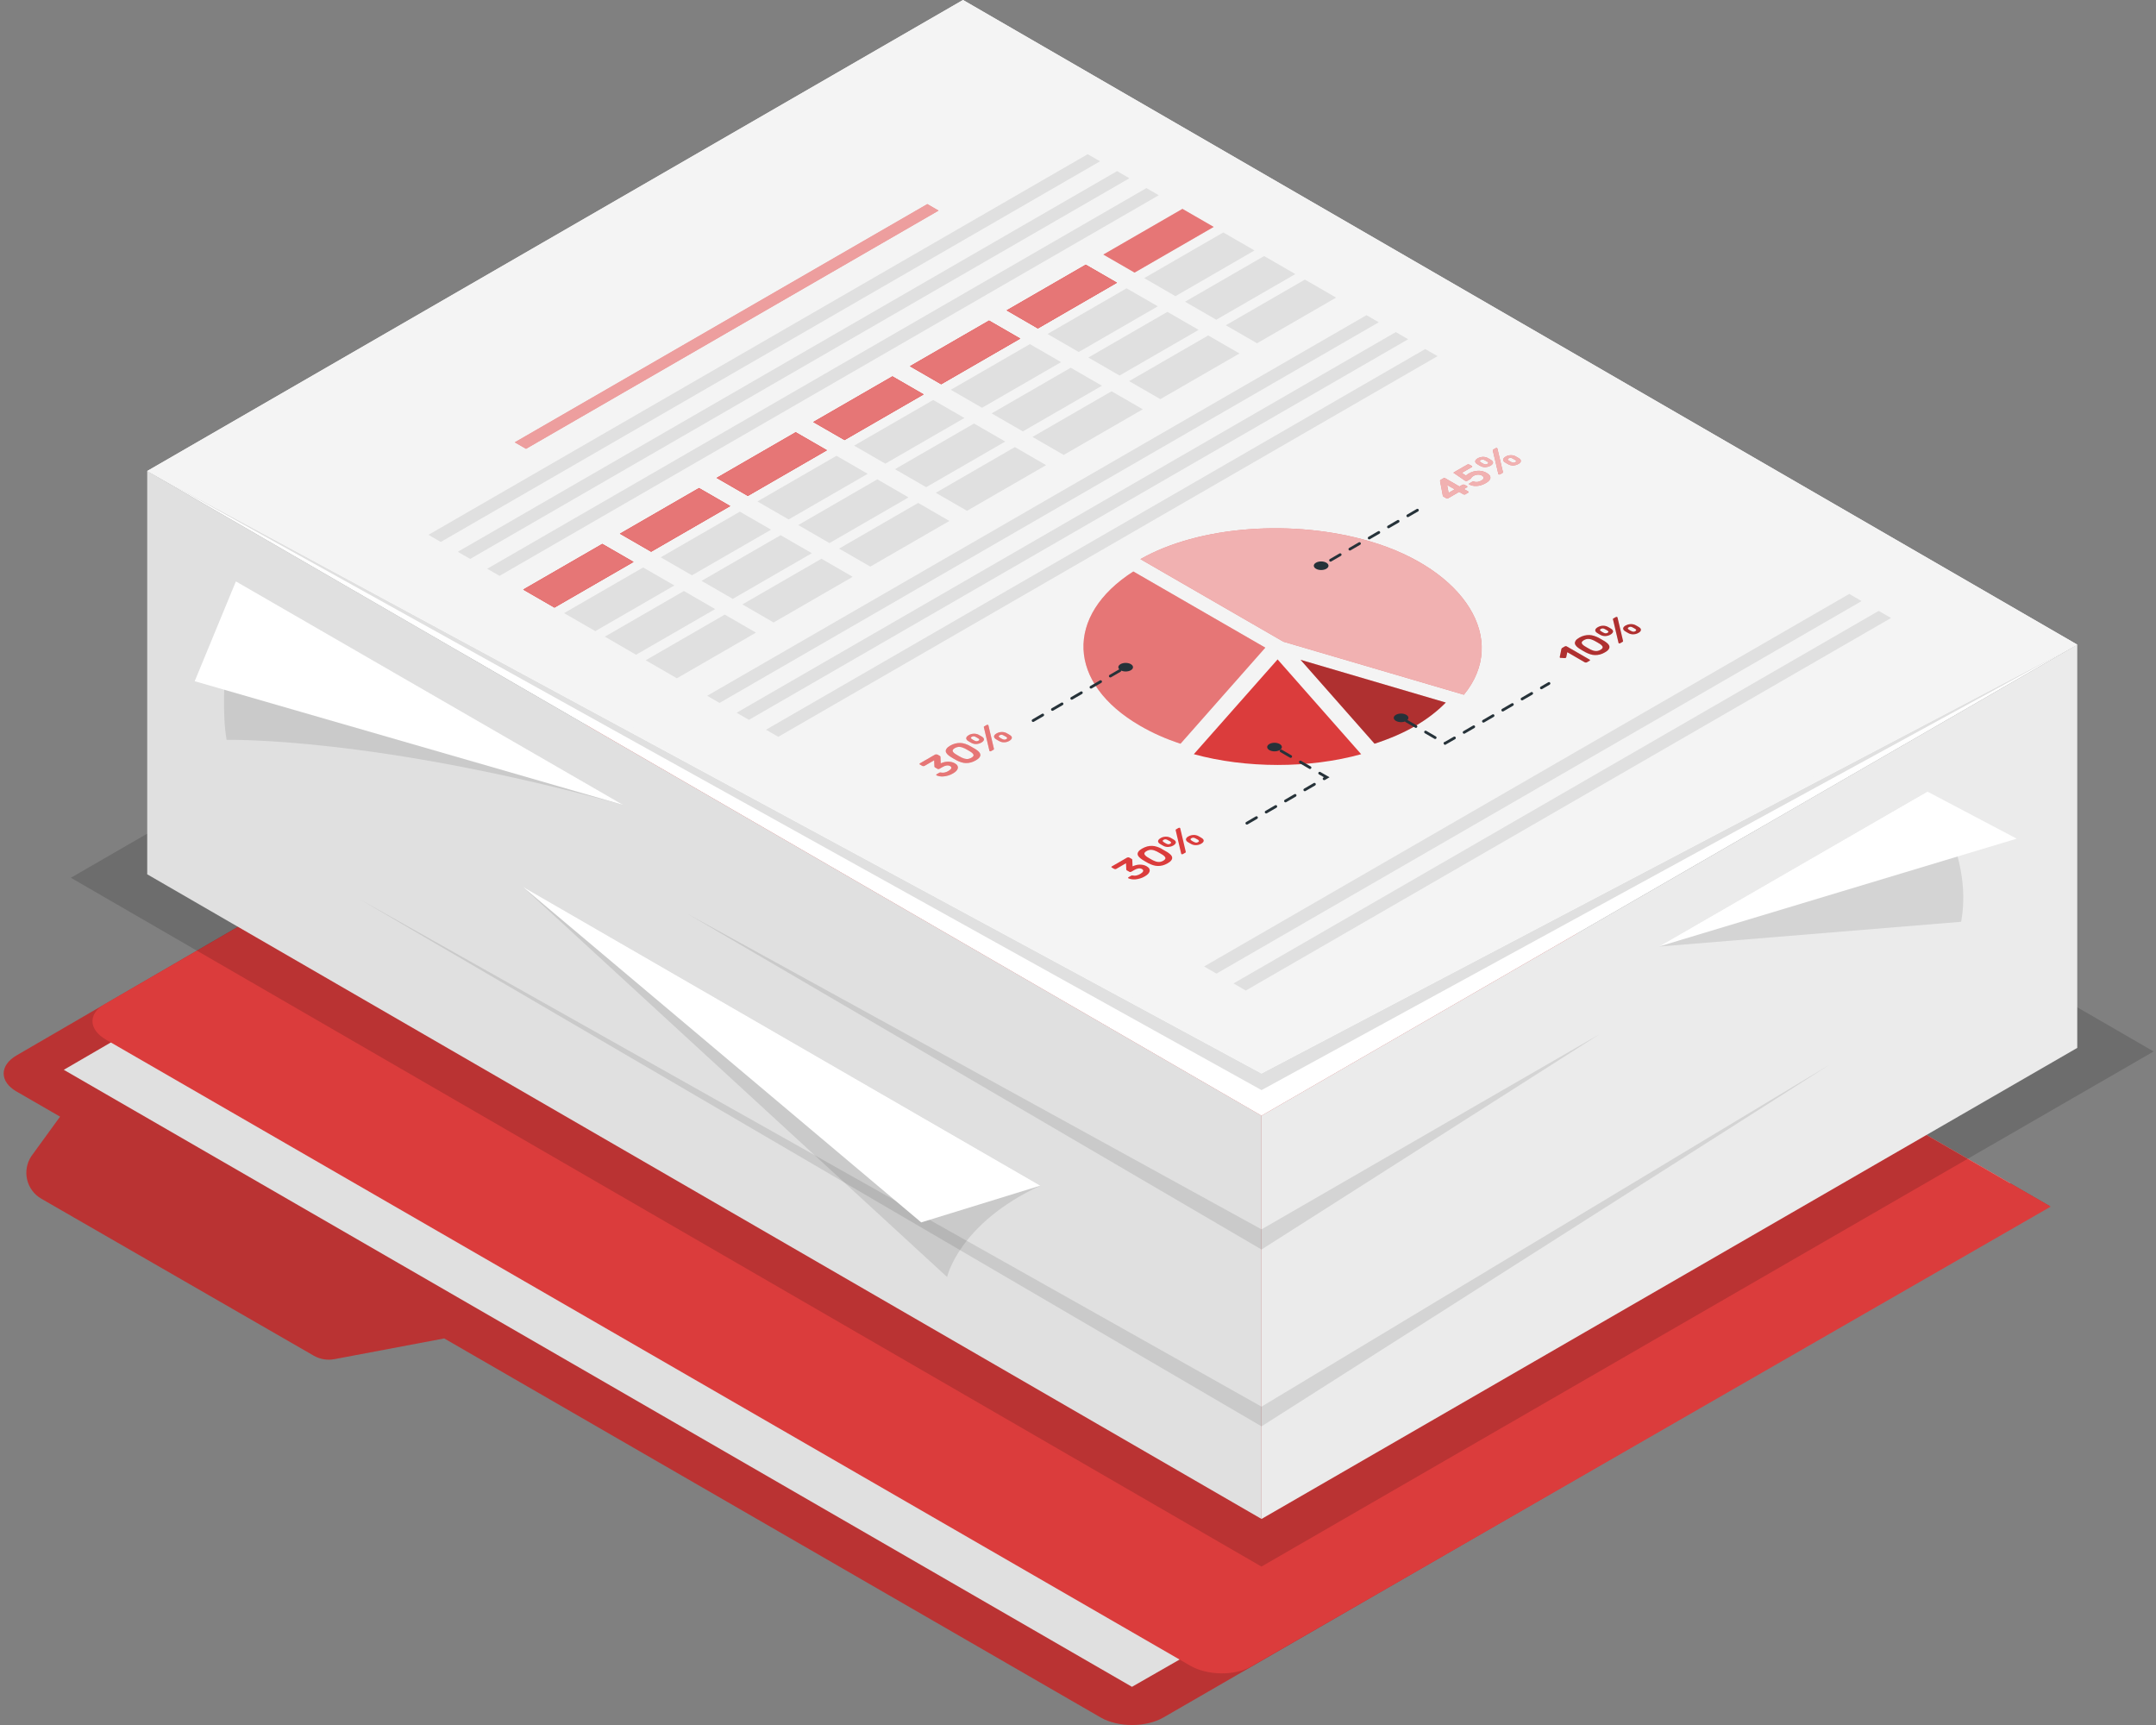<svg width="450" height="360" viewBox="0 0 450 360" fill="none" xmlns="http://www.w3.org/2000/svg">
<rect x="0" y="0" width="450" height="360" fill="#808080" stroke="none"/>
<g clip-path="url(#clip0_732_9210)">
<path d="M3.473 227.811C-0.137 225.735 -0.137 222.341 3.473 220.251L187.81 113.146L427.756 251.659L242.808 358.439C239.198 360.516 233.361 360.516 229.751 358.439L92.717 279.321L69.778 283.651C68.312 283.923 66.792 283.665 65.503 282.932L8.631 250.166C5.509 248.375 4.559 244.33 6.527 241.317L12.54 233.037L3.487 227.811H3.473Z" fill="#DB3C3C"/>
<path opacity="0.15" d="M3.473 227.811C-0.137 225.735 -0.137 222.341 3.473 220.251L187.81 113.146L427.756 251.659L242.808 358.439C239.198 360.516 233.361 360.516 229.751 358.439L92.717 279.321L69.778 283.651C68.312 283.923 66.792 283.665 65.503 282.932L8.631 250.166C5.509 248.375 4.559 244.33 6.527 241.317L12.54 233.037L3.487 227.811H3.473Z" fill="black"/>
<path d="M195.384 117.475L419.625 246.977L236.266 352.032L13.314 223.264L195.384 117.475Z" fill="#E0E0E0"/>
<path d="M428.014 251.822L261.078 347.811C257.671 349.779 251.97 349.684 248.373 347.594L22.109 216.966C18.499 214.89 18.35 211.591 21.756 209.623L188.082 113.308L428.014 251.822Z" fill="#DB3C3C"/>
<path opacity="0.15" d="M14.793 183.183L201.003 75.684L449.5 219.437L263.29 326.936L14.793 183.183Z" fill="black"/>
<path d="M30.728 182.464L263.304 317V232.833L30.728 98.297V182.464Z" fill="#E0E0E0"/>
<path d="M433.565 218.69L263.304 317V232.833L433.565 134.537V218.69Z" fill="#EBEBEB"/>
<path d="M30.728 98.297L201.003 0L433.565 134.537L263.304 232.847L30.728 98.297Z" fill="white"/>
<path opacity="0.1" d="M143.575 190.757L263.304 256.559L333.87 215.826L263.304 260.767L143.575 190.757Z" fill="black"/>
<path opacity="0.1" d="M75.099 187.676L263.304 293.559L381.852 222.206L263.304 297.672L75.099 187.676Z" fill="black"/>
<path opacity="0.1" d="M49.242 121.317C49.242 121.317 45.347 143.291 47.301 154.408C47.301 154.408 78.099 153.648 130.084 167.995L49.228 121.317H49.242Z" fill="black"/>
<path d="M49.242 121.317L130.097 167.995L40.637 142.165L49.242 121.317Z" fill="white"/>
<path opacity="0.1" d="M109.045 185.015L197.678 266.508C197.678 266.508 200.134 255.31 217.155 247.438L109.045 185.015Z" fill="black"/>
<path d="M109.045 185.015L192.276 255.107L217.142 247.438L109.045 185.015Z" fill="white"/>
<path opacity="0.1" d="M403.039 166.298C402.578 165.579 402.293 165.198 402.293 165.198L346.276 197.543L409.324 192.372C411.495 180.672 405.265 169.745 403.039 166.311V166.298Z" fill="black"/>
<path d="M346.263 197.53L402.279 165.198L420.928 175.025L346.263 197.53Z" fill="white"/>
<path d="M30.728 98.297L263.304 227.499L433.565 134.537L263.304 224.024L30.728 98.297Z" fill="#E0E0E0"/>
<path d="M31.963 98.283L201.003 0.706L432.316 134.51L263.304 223.332L31.963 98.283Z" fill="#F4F4F4"/>
<path d="M200.99 1.412L431.04 134.496L263.304 222.654L33.212 98.269L200.99 1.412ZM200.99 0L30.728 98.297L263.304 224.024L433.579 134.537L201.003 0H200.99Z" fill="#F4F4F4"/>
<path d="M193.552 42.593L107.444 92.311L109.792 93.668L195.9 43.95L193.552 42.593Z" fill="#DB3C3C"/>
<path opacity="0.5" d="M193.552 42.593L107.444 92.311L109.792 93.668L195.9 43.95L193.552 42.593Z" fill="white"/>
<path d="M229.602 33.661L91.997 113.105L89.432 111.612L227.023 32.182L229.602 33.661Z" fill="#E0E0E0"/>
<path d="M235.723 37.204L98.133 116.647L95.554 115.154L233.158 35.711L235.723 37.204Z" fill="#E0E0E0"/>
<path d="M241.858 40.747L104.268 120.177L101.689 118.697L239.279 39.254L241.858 40.747Z" fill="#E0E0E0"/>
<path d="M287.776 67.255L150.185 146.698L147.606 145.205L285.211 65.775L287.776 67.255Z" fill="#E0E0E0"/>
<path d="M293.911 70.797L156.321 150.227L153.742 148.748L291.332 69.304L293.911 70.797Z" fill="#E0E0E0"/>
<path d="M300.046 74.326L162.442 153.77L159.877 152.29L297.467 72.847L300.046 74.326Z" fill="#E0E0E0"/>
<path d="M388.557 125.443L253.898 203.19L251.319 201.697L385.978 123.95L388.557 125.443Z" fill="#E0E0E0"/>
<path d="M394.692 128.972L260.019 206.719L257.454 205.239L392.113 127.492L394.692 128.972Z" fill="#E0E0E0"/>
<path d="M132.228 117.272L115.723 126.8L109.208 123.04L125.713 113.512L132.228 117.272Z" fill="#DB3C3C"/>
<path d="M152.412 105.613L135.907 115.141L129.392 111.381L145.897 101.853L152.412 105.613Z" fill="#DB3C3C"/>
<path d="M172.595 93.967L156.09 103.495L149.575 99.735L166.08 90.207L172.595 93.967Z" fill="#DB3C3C"/>
<path d="M192.778 82.308L176.273 91.836L169.744 88.076L186.263 78.548L192.778 82.308Z" fill="#DB3C3C"/>
<path d="M212.948 70.662L196.443 80.19L189.928 76.43L206.433 66.902L212.948 70.662Z" fill="#DB3C3C"/>
<path d="M233.131 59.002L216.626 68.544L210.111 64.771L226.616 55.243L233.131 59.002Z" fill="#DB3C3C"/>
<path d="M140.752 122.185L124.247 131.714L117.732 127.954L134.237 118.426L140.752 122.185Z" fill="#E0E0E0"/>
<path d="M160.935 110.54L144.417 120.068L137.902 116.308L154.42 106.78L160.935 110.54Z" fill="#E0E0E0"/>
<path d="M181.105 98.88L164.6 108.409L158.085 104.649L174.59 95.121L181.105 98.88Z" fill="#E0E0E0"/>
<path d="M201.288 87.234L184.783 96.763L178.268 93.003L194.773 83.475L201.288 87.234Z" fill="#E0E0E0"/>
<path d="M221.472 75.575L204.967 85.103L198.452 81.344L214.957 71.815L221.472 75.575Z" fill="#E0E0E0"/>
<path d="M241.655 63.929L225.15 73.458L218.635 69.698L235.14 60.17L241.655 63.929Z" fill="#E0E0E0"/>
<path d="M261.838 52.27L245.333 61.812L238.818 58.039L255.323 48.51L261.838 52.27Z" fill="#E0E0E0"/>
<path d="M149.262 127.112L132.758 136.641L126.242 132.867L142.747 123.339L149.262 127.112Z" fill="#E0E0E0"/>
<path d="M169.446 115.453L152.941 124.981L146.426 121.222L162.931 111.693L169.446 115.453Z" fill="#E0E0E0"/>
<path d="M189.629 103.807L173.124 113.336L166.609 109.576L183.114 100.034L189.629 103.807Z" fill="#E0E0E0"/>
<path d="M209.812 92.148L193.307 101.676L186.792 97.917L203.297 88.388L209.812 92.148Z" fill="#E0E0E0"/>
<path d="M229.995 80.502L213.49 90.031L206.975 86.271L223.48 76.743L229.995 80.502Z" fill="#E0E0E0"/>
<path d="M250.179 68.843L233.674 78.371L227.159 74.612L243.664 65.083L250.179 68.843Z" fill="#E0E0E0"/>
<path d="M270.362 57.197L253.857 66.726L247.342 62.966L263.847 53.438L270.362 57.197Z" fill="#E0E0E0"/>
<path d="M157.786 132.026L141.281 141.554L134.766 137.794L151.271 128.266L157.786 132.026Z" fill="#E0E0E0"/>
<path d="M177.97 120.38L161.465 129.908L154.95 126.135L171.455 116.607L177.97 120.38Z" fill="#E0E0E0"/>
<path d="M198.153 108.721L181.648 118.249L175.133 114.489L191.638 104.961L198.153 108.721Z" fill="#E0E0E0"/>
<path d="M218.336 97.075L201.831 106.603L195.316 102.844L211.821 93.302L218.336 97.075Z" fill="#E0E0E0"/>
<path d="M238.519 85.416L222.014 94.944L215.499 91.184L232.004 81.656L238.519 85.416Z" fill="#E0E0E0"/>
<path d="M258.703 73.77L242.184 83.298L235.669 79.539L252.174 70.01L258.703 73.77Z" fill="#E0E0E0"/>
<path d="M278.872 62.111L262.367 71.639L255.852 67.879L272.357 58.351L278.872 62.111Z" fill="#E0E0E0"/>
<path d="M132.228 117.272L115.723 126.8L109.208 123.04L125.713 113.512L132.228 117.272Z" fill="#DB3C3C"/>
<path d="M152.412 105.613L135.907 115.141L129.392 111.381L145.897 101.853L152.412 105.613Z" fill="#DB3C3C"/>
<path d="M172.595 93.967L156.09 103.495L149.575 99.735L166.08 90.207L172.595 93.967Z" fill="#DB3C3C"/>
<path d="M192.778 82.308L176.273 91.836L169.744 88.076L186.263 78.548L192.778 82.308Z" fill="#DB3C3C"/>
<path d="M212.948 70.662L196.443 80.19L189.928 76.43L206.433 66.902L212.948 70.662Z" fill="#DB3C3C"/>
<path d="M233.131 59.002L216.626 68.544L210.111 64.771L226.616 55.243L233.131 59.002Z" fill="#DB3C3C"/>
<path d="M253.314 47.357L236.809 56.885L230.294 53.125L246.799 43.597L253.314 47.357Z" fill="#DB3C3C"/>
<g opacity="0.3">
<path d="M132.228 117.272L115.723 126.8L109.208 123.04L125.713 113.512L132.228 117.272Z" fill="white"/>
<path d="M152.412 105.613L135.907 115.141L129.392 111.381L145.897 101.853L152.412 105.613Z" fill="white"/>
<path d="M172.595 93.967L156.09 103.495L149.575 99.735L166.08 90.207L172.595 93.967Z" fill="white"/>
<path d="M192.778 82.308L176.273 91.836L169.744 88.076L186.263 78.548L192.778 82.308Z" fill="white"/>
<path d="M212.948 70.662L196.443 80.19L189.928 76.43L206.433 66.902L212.948 70.662Z" fill="white"/>
<path d="M233.131 59.002L216.626 68.544L210.111 64.771L226.616 55.243L233.131 59.002Z" fill="white"/>
<path d="M253.314 47.357L236.809 56.885L230.294 53.125L246.799 43.597L253.314 47.357Z" fill="white"/>
</g>
<path d="M267.905 133.94L238.031 116.688C250.314 109.684 270.104 108.3 285.998 112.996C305.652 118.806 315.018 133.424 305.543 144.988L267.892 133.926L267.905 133.94Z" fill="#DB3C3C"/>
<g opacity="0.6">
<path d="M267.905 133.94L238.031 116.688C250.314 109.684 270.104 108.3 285.998 112.996C305.652 118.806 315.018 133.424 305.543 144.988L267.892 133.926L267.905 133.94Z" fill="white"/>
</g>
<path d="M295.377 151.517C292.92 152.942 290.138 154.15 286.894 155.209L271.448 137.699L301.77 146.617C299.938 148.49 297.834 150.092 295.377 151.517Z" fill="#DB3C3C"/>
<g opacity="0.2">
<path d="M295.377 151.517C292.92 152.942 290.138 154.15 286.894 155.209L271.448 137.699L301.77 146.617C299.938 148.49 297.834 150.092 295.377 151.517Z" fill="black"/>
</g>
<path d="M284.112 157.394C273.294 160.407 260.033 160.38 249.174 157.394L266.657 137.618L284.112 157.408V157.394Z" fill="#DB3C3C"/>
<path d="M246.405 155.209C243.27 154.177 240.664 153.023 237.99 151.476C222.693 142.64 222.205 128.443 236.551 119.267L264.091 135.161L246.405 155.195V155.209Z" fill="#DB3C3C"/>
<g opacity="0.3">
<path d="M246.405 155.209C243.27 154.177 240.664 153.023 237.99 151.476C222.693 142.64 222.205 128.443 236.551 119.267L264.091 135.161L246.405 155.195V155.209Z" fill="white"/>
</g>
<path d="M277.719 117.218C277.623 117.218 277.515 117.163 277.461 117.068C277.379 116.933 277.433 116.756 277.569 116.675L279.578 115.507C279.727 115.426 279.89 115.48 279.972 115.616C280.053 115.752 279.999 115.928 279.863 116.01L277.854 117.177C277.854 117.177 277.759 117.218 277.705 117.218H277.719ZM281.75 114.897C281.655 114.897 281.546 114.842 281.492 114.747C281.41 114.612 281.465 114.435 281.6 114.354L283.609 113.186C283.759 113.105 283.921 113.159 284.003 113.295C284.084 113.431 284.03 113.607 283.894 113.689L281.885 114.856C281.885 114.856 281.79 114.897 281.736 114.897H281.75ZM285.781 112.576C285.686 112.576 285.577 112.521 285.523 112.426C285.442 112.291 285.496 112.114 285.632 112.033L287.64 110.865C287.79 110.784 287.953 110.838 288.034 110.974C288.116 111.11 288.061 111.286 287.925 111.368L285.917 112.535C285.917 112.535 285.822 112.576 285.767 112.576H285.781ZM289.812 110.255C289.717 110.255 289.609 110.2 289.554 110.105C289.473 109.97 289.527 109.793 289.663 109.712L291.672 108.544C291.807 108.463 291.984 108.517 292.065 108.653C292.147 108.789 292.092 108.965 291.957 109.047L289.948 110.214C289.948 110.214 289.853 110.255 289.799 110.255H289.812ZM293.843 107.934C293.748 107.934 293.64 107.879 293.585 107.784C293.504 107.649 293.558 107.472 293.694 107.391L295.703 106.223C295.839 106.142 296.015 106.196 296.097 106.332C296.178 106.468 296.124 106.644 295.988 106.726L293.979 107.893C293.979 107.893 293.884 107.934 293.83 107.934H293.843Z" fill="#263239"/>
<path d="M215.635 150.675C215.54 150.675 215.431 150.621 215.377 150.526C215.296 150.39 215.35 150.214 215.486 150.132L217.495 148.965C217.63 148.884 217.807 148.938 217.888 149.074C217.97 149.209 217.915 149.386 217.78 149.467L215.771 150.635C215.771 150.635 215.676 150.675 215.621 150.675H215.635ZM219.666 148.354C219.571 148.354 219.463 148.3 219.408 148.205C219.327 148.069 219.381 147.893 219.517 147.811L221.526 146.644C221.661 146.563 221.838 146.617 221.919 146.753C222.001 146.888 221.947 147.065 221.811 147.146L219.802 148.314C219.802 148.314 219.707 148.354 219.653 148.354H219.666ZM223.697 146.033C223.602 146.033 223.494 145.979 223.44 145.884C223.358 145.748 223.412 145.572 223.548 145.49L225.557 144.323C225.706 144.242 225.869 144.296 225.951 144.432C226.032 144.567 225.978 144.744 225.842 144.825L223.833 145.993C223.833 145.993 223.738 146.033 223.684 146.033H223.697ZM227.715 143.712C227.62 143.712 227.511 143.658 227.457 143.563C227.376 143.427 227.43 143.251 227.566 143.169L229.575 142.002C229.724 141.921 229.887 141.975 229.968 142.111C230.05 142.246 229.995 142.423 229.86 142.504L227.851 143.672C227.851 143.672 227.756 143.712 227.702 143.712H227.715ZM231.746 141.391C231.651 141.391 231.543 141.337 231.488 141.242C231.407 141.106 231.461 140.93 231.597 140.848L233.606 139.681C233.755 139.6 233.918 139.654 233.999 139.79C234.081 139.925 234.027 140.102 233.891 140.183L231.882 141.351C231.882 141.351 231.787 141.391 231.733 141.391H231.746Z" fill="#263239"/>
<path d="M274.665 118.697C274.067 118.344 274.067 117.788 274.665 117.435C275.262 117.082 276.239 117.082 276.836 117.435C277.434 117.788 277.434 118.344 276.836 118.697C276.239 119.05 275.262 119.05 274.665 118.697Z" fill="#263239"/>
<path d="M233.864 139.871C233.266 139.518 233.266 138.962 233.864 138.609C234.461 138.256 235.438 138.256 236.035 138.609C236.633 138.962 236.633 139.518 236.035 139.871C235.438 140.224 234.461 140.224 233.864 139.871Z" fill="#263239"/>
<path d="M291.346 150.445C290.749 150.092 290.749 149.535 291.346 149.182C291.943 148.829 292.921 148.829 293.518 149.182C294.115 149.535 294.115 150.092 293.518 150.445C292.921 150.797 291.943 150.797 291.346 150.445Z" fill="#263239"/>
<path d="M305.856 103.169C305.856 103.169 305.734 103.21 305.652 103.21C305.571 103.21 305.503 103.196 305.449 103.169L304.553 102.654L302.259 103.984C302.259 103.984 302.137 104.024 302.055 104.024C301.974 104.024 301.906 104.011 301.852 103.97L301.322 103.672C301.254 103.631 301.214 103.59 301.187 103.536C301.159 103.481 301.146 103.427 301.132 103.373L300.576 100.428C300.549 100.305 300.589 100.21 300.698 100.142L301.254 99.817C301.254 99.817 301.377 99.776 301.458 99.763C301.539 99.763 301.607 99.776 301.662 99.817L304.621 101.527L305.258 101.16C305.258 101.16 305.381 101.12 305.462 101.12C305.544 101.12 305.611 101.133 305.666 101.16L306.195 101.459C306.195 101.459 306.276 101.527 306.276 101.568C306.276 101.608 306.249 101.649 306.195 101.69L305.557 102.056L306.453 102.572C306.453 102.572 306.534 102.64 306.534 102.681C306.534 102.721 306.507 102.762 306.453 102.803L305.856 103.142V103.169ZM303.63 102.124L302.042 101.215L302.354 102.857L303.616 102.124H303.63Z" fill="#DB3C3C"/>
<path d="M303.48 98.785C303.48 98.785 303.399 98.717 303.399 98.663C303.399 98.622 303.426 98.582 303.48 98.555L306.263 96.953C306.263 96.953 306.385 96.912 306.466 96.912C306.548 96.912 306.616 96.926 306.67 96.953L307.199 97.251C307.199 97.251 307.281 97.319 307.281 97.36C307.281 97.401 307.254 97.442 307.199 97.482L305.123 98.677L305.991 99.274C306.073 99.165 306.168 99.07 306.29 98.989C306.412 98.907 306.521 98.84 306.602 98.799C306.874 98.636 307.172 98.514 307.484 98.419C307.797 98.324 308.109 98.269 308.435 98.256C308.76 98.242 309.072 98.256 309.385 98.337C309.697 98.405 309.995 98.514 310.267 98.677C310.579 98.853 310.796 99.043 310.932 99.233C311.054 99.423 311.095 99.613 311.068 99.79C311.041 99.98 310.932 100.156 310.769 100.333C310.606 100.509 310.376 100.672 310.118 100.821C309.778 101.011 309.439 101.16 309.127 101.256C308.801 101.351 308.489 101.405 308.204 101.418C307.905 101.432 307.634 101.418 307.376 101.364C307.118 101.31 306.887 101.228 306.684 101.12C306.616 101.093 306.589 101.052 306.589 100.998C306.589 100.957 306.629 100.916 306.684 100.889L307.281 100.536C307.281 100.536 307.389 100.495 307.457 100.482C307.525 100.482 307.593 100.482 307.674 100.509C307.824 100.563 307.959 100.59 308.095 100.59C308.231 100.59 308.367 100.59 308.489 100.563C308.611 100.536 308.733 100.495 308.855 100.455C308.977 100.4 309.086 100.346 309.208 100.278C309.493 100.115 309.643 99.939 309.656 99.749C309.67 99.559 309.548 99.396 309.29 99.233C309.072 99.111 308.801 99.043 308.475 99.057C308.15 99.07 307.851 99.152 307.566 99.314C307.417 99.396 307.308 99.477 307.254 99.532C307.186 99.6 307.145 99.654 307.118 99.695C307.091 99.749 307.077 99.79 307.05 99.83C307.023 99.871 306.982 99.912 306.914 99.953L306.236 100.346C306.236 100.346 306.114 100.387 306.032 100.387C305.951 100.387 305.883 100.373 305.829 100.346L303.535 98.772L303.48 98.785Z" fill="#DB3C3C"/>
<path d="M308.435 95.65C308.611 95.541 308.801 95.473 308.991 95.419C309.181 95.378 309.358 95.351 309.534 95.351C309.71 95.351 309.873 95.365 310.036 95.406C310.199 95.446 310.335 95.487 310.457 95.555C310.593 95.623 310.742 95.704 310.878 95.786C311.027 95.867 311.149 95.948 311.271 96.03C311.38 96.098 311.461 96.179 311.529 96.274C311.597 96.369 311.624 96.464 311.624 96.559C311.624 96.668 311.57 96.763 311.489 96.871C311.407 96.98 311.271 97.089 311.095 97.184C310.919 97.292 310.728 97.36 310.538 97.414C310.348 97.455 310.172 97.482 309.996 97.496C309.819 97.496 309.656 97.482 309.493 97.442C309.33 97.401 309.195 97.36 309.073 97.292C308.937 97.224 308.788 97.143 308.652 97.061C308.502 96.98 308.367 96.899 308.258 96.817C308.15 96.749 308.068 96.668 308 96.573C307.932 96.478 307.905 96.383 307.905 96.288C307.905 96.179 307.96 96.084 308.027 95.976C308.109 95.867 308.231 95.758 308.421 95.65H308.435ZM310.498 96.383C310.498 96.383 310.43 96.329 310.362 96.301C310.294 96.261 310.226 96.22 310.158 96.193C310.091 96.152 310.023 96.111 309.955 96.071C309.887 96.03 309.846 96.003 309.806 95.989C309.697 95.935 309.575 95.908 309.453 95.894C309.33 95.894 309.195 95.921 309.059 96.003C308.91 96.084 308.855 96.166 308.869 96.234C308.883 96.301 308.937 96.369 309.032 96.437C309.059 96.451 309.1 96.491 309.154 96.519C309.208 96.559 309.276 96.6 309.344 96.641C309.412 96.681 309.48 96.722 309.548 96.749C309.615 96.79 309.67 96.803 309.697 96.831C309.806 96.885 309.928 96.912 310.05 96.926C310.172 96.926 310.308 96.899 310.457 96.817C310.606 96.736 310.661 96.654 310.647 96.586C310.633 96.519 310.579 96.451 310.498 96.383ZM311.584 94.035C311.584 94.035 311.584 93.953 311.584 93.912C311.584 93.872 311.638 93.845 311.706 93.804L312.154 93.546C312.154 93.546 312.262 93.492 312.317 93.492C312.371 93.492 312.425 93.492 312.479 93.532C312.479 93.532 312.493 93.546 312.507 93.56C312.507 93.56 312.52 93.587 312.534 93.6L313.687 98.487C313.687 98.487 313.687 98.568 313.687 98.609C313.687 98.65 313.633 98.677 313.565 98.717L313.117 98.975C313.117 98.975 313.009 99.029 312.954 99.029C312.9 99.029 312.846 99.029 312.792 98.989C312.792 98.989 312.778 98.975 312.764 98.962C312.764 98.962 312.751 98.934 312.737 98.921L311.584 94.035ZM314.244 95.297C314.42 95.188 314.61 95.121 314.8 95.066C314.99 95.025 315.167 94.998 315.343 94.998C315.52 94.998 315.683 95.012 315.846 95.053C316.008 95.093 316.144 95.134 316.266 95.202C316.402 95.27 316.551 95.351 316.687 95.433C316.836 95.514 316.959 95.596 317.081 95.677C317.189 95.745 317.271 95.826 317.339 95.921C317.406 96.016 317.434 96.111 317.434 96.206C317.434 96.315 317.379 96.41 317.311 96.519C317.23 96.627 317.094 96.736 316.918 96.831C316.741 96.939 316.551 97.007 316.361 97.061C316.171 97.116 315.995 97.129 315.818 97.143C315.642 97.143 315.479 97.129 315.316 97.089C315.153 97.048 315.018 97.007 314.895 96.939C314.76 96.871 314.61 96.79 314.475 96.709C314.325 96.627 314.203 96.546 314.081 96.464C313.972 96.396 313.891 96.315 313.823 96.22C313.755 96.125 313.728 96.03 313.742 95.935C313.742 95.826 313.782 95.731 313.864 95.623C313.945 95.514 314.067 95.406 314.258 95.297H314.244ZM316.307 96.03C316.307 96.03 316.239 95.976 316.171 95.948C316.103 95.908 316.036 95.867 315.968 95.826C315.9 95.786 315.832 95.745 315.764 95.718C315.696 95.677 315.656 95.65 315.615 95.636C315.506 95.582 315.398 95.555 315.275 95.541C315.153 95.541 315.018 95.568 314.882 95.65C314.733 95.731 314.678 95.813 314.692 95.881C314.705 95.948 314.76 96.016 314.841 96.084C314.868 96.111 314.909 96.138 314.977 96.166C315.031 96.206 315.099 96.247 315.167 96.288C315.235 96.329 315.303 96.369 315.37 96.396C315.438 96.437 315.493 96.451 315.52 96.478C315.628 96.532 315.737 96.559 315.873 96.573C315.995 96.573 316.131 96.546 316.266 96.464C316.416 96.383 316.47 96.301 316.456 96.234C316.443 96.166 316.388 96.098 316.307 96.03Z" fill="#DB3C3C"/>
<g opacity="0.6">
<path d="M305.856 103.169C305.856 103.169 305.734 103.21 305.652 103.21C305.571 103.21 305.503 103.196 305.449 103.169L304.553 102.654L302.259 103.984C302.259 103.984 302.137 104.024 302.055 104.024C301.974 104.024 301.906 104.011 301.852 103.97L301.322 103.672C301.254 103.631 301.214 103.59 301.187 103.536C301.159 103.481 301.146 103.427 301.132 103.373L300.576 100.428C300.549 100.305 300.589 100.21 300.698 100.142L301.254 99.817C301.254 99.817 301.377 99.776 301.458 99.763C301.539 99.763 301.607 99.776 301.662 99.817L304.621 101.527L305.258 101.16C305.258 101.16 305.381 101.12 305.462 101.12C305.544 101.12 305.611 101.133 305.666 101.16L306.195 101.459C306.195 101.459 306.276 101.527 306.276 101.568C306.276 101.608 306.249 101.649 306.195 101.69L305.557 102.056L306.453 102.572C306.453 102.572 306.534 102.64 306.534 102.681C306.534 102.721 306.507 102.762 306.453 102.803L305.856 103.142V103.169ZM303.63 102.124L302.042 101.215L302.354 102.857L303.616 102.124H303.63Z" fill="white"/>
<path d="M303.48 98.785C303.48 98.785 303.399 98.717 303.399 98.663C303.399 98.622 303.426 98.582 303.48 98.555L306.263 96.953C306.263 96.953 306.385 96.912 306.466 96.912C306.548 96.912 306.616 96.926 306.67 96.953L307.199 97.251C307.199 97.251 307.281 97.319 307.281 97.36C307.281 97.401 307.254 97.442 307.199 97.482L305.123 98.677L305.991 99.274C306.073 99.165 306.168 99.07 306.29 98.989C306.412 98.907 306.521 98.84 306.602 98.799C306.874 98.636 307.172 98.514 307.484 98.419C307.797 98.324 308.109 98.269 308.435 98.256C308.76 98.242 309.072 98.256 309.385 98.337C309.697 98.405 309.995 98.514 310.267 98.677C310.579 98.853 310.796 99.043 310.932 99.233C311.054 99.423 311.095 99.613 311.068 99.79C311.041 99.98 310.932 100.156 310.769 100.333C310.606 100.509 310.376 100.672 310.118 100.821C309.778 101.011 309.439 101.16 309.127 101.256C308.801 101.351 308.489 101.405 308.204 101.418C307.905 101.432 307.634 101.418 307.376 101.364C307.118 101.31 306.887 101.228 306.684 101.12C306.616 101.093 306.589 101.052 306.589 100.998C306.589 100.957 306.629 100.916 306.684 100.889L307.281 100.536C307.281 100.536 307.389 100.495 307.457 100.482C307.525 100.482 307.593 100.482 307.674 100.509C307.824 100.563 307.959 100.59 308.095 100.59C308.231 100.59 308.367 100.59 308.489 100.563C308.611 100.536 308.733 100.495 308.855 100.455C308.977 100.4 309.086 100.346 309.208 100.278C309.493 100.115 309.643 99.939 309.656 99.749C309.67 99.559 309.548 99.396 309.29 99.233C309.072 99.111 308.801 99.043 308.475 99.057C308.15 99.07 307.851 99.152 307.566 99.314C307.417 99.396 307.308 99.477 307.254 99.532C307.186 99.6 307.145 99.654 307.118 99.695C307.091 99.749 307.077 99.79 307.05 99.83C307.023 99.871 306.982 99.912 306.914 99.953L306.236 100.346C306.236 100.346 306.114 100.387 306.032 100.387C305.951 100.387 305.883 100.373 305.829 100.346L303.535 98.772L303.48 98.785Z" fill="white"/>
<path d="M308.435 95.65C308.611 95.541 308.801 95.473 308.991 95.419C309.181 95.378 309.358 95.351 309.534 95.351C309.71 95.351 309.873 95.365 310.036 95.406C310.199 95.446 310.335 95.487 310.457 95.555C310.593 95.623 310.742 95.704 310.878 95.786C311.027 95.867 311.149 95.948 311.271 96.03C311.38 96.098 311.461 96.179 311.529 96.274C311.597 96.369 311.624 96.464 311.624 96.559C311.624 96.668 311.57 96.763 311.489 96.871C311.407 96.98 311.271 97.089 311.095 97.184C310.919 97.292 310.728 97.36 310.538 97.414C310.348 97.455 310.172 97.482 309.996 97.496C309.819 97.496 309.656 97.482 309.493 97.442C309.33 97.401 309.195 97.36 309.073 97.292C308.937 97.224 308.788 97.143 308.652 97.061C308.502 96.98 308.367 96.899 308.258 96.817C308.15 96.749 308.068 96.668 308 96.573C307.932 96.478 307.905 96.383 307.905 96.288C307.905 96.179 307.96 96.084 308.027 95.976C308.109 95.867 308.231 95.758 308.421 95.65H308.435ZM310.498 96.383C310.498 96.383 310.43 96.329 310.362 96.301C310.294 96.261 310.226 96.22 310.158 96.193C310.091 96.152 310.023 96.111 309.955 96.071C309.887 96.03 309.846 96.003 309.806 95.989C309.697 95.935 309.575 95.908 309.453 95.894C309.33 95.894 309.195 95.921 309.059 96.003C308.91 96.084 308.855 96.166 308.869 96.234C308.883 96.301 308.937 96.369 309.032 96.437C309.059 96.451 309.1 96.491 309.154 96.519C309.208 96.559 309.276 96.6 309.344 96.641C309.412 96.681 309.48 96.722 309.548 96.749C309.615 96.79 309.67 96.803 309.697 96.831C309.806 96.885 309.928 96.912 310.05 96.926C310.172 96.926 310.308 96.899 310.457 96.817C310.606 96.736 310.661 96.654 310.647 96.586C310.633 96.519 310.579 96.451 310.498 96.383ZM311.584 94.035C311.584 94.035 311.584 93.953 311.584 93.912C311.584 93.872 311.638 93.845 311.706 93.804L312.154 93.546C312.154 93.546 312.262 93.492 312.317 93.492C312.371 93.492 312.425 93.492 312.479 93.532C312.479 93.532 312.493 93.546 312.507 93.56C312.507 93.56 312.52 93.587 312.534 93.6L313.687 98.487C313.687 98.487 313.687 98.568 313.687 98.609C313.687 98.65 313.633 98.677 313.565 98.717L313.117 98.975C313.117 98.975 313.009 99.029 312.954 99.029C312.9 99.029 312.846 99.029 312.792 98.989C312.792 98.989 312.778 98.975 312.764 98.962C312.764 98.962 312.751 98.934 312.737 98.921L311.584 94.035ZM314.244 95.297C314.42 95.188 314.61 95.121 314.8 95.066C314.99 95.025 315.167 94.998 315.343 94.998C315.52 94.998 315.683 95.012 315.846 95.053C316.008 95.093 316.144 95.134 316.266 95.202C316.402 95.27 316.551 95.351 316.687 95.433C316.836 95.514 316.959 95.596 317.081 95.677C317.189 95.745 317.271 95.826 317.339 95.921C317.406 96.016 317.434 96.111 317.434 96.206C317.434 96.315 317.379 96.41 317.311 96.519C317.23 96.627 317.094 96.736 316.918 96.831C316.741 96.939 316.551 97.007 316.361 97.061C316.171 97.116 315.995 97.129 315.818 97.143C315.642 97.143 315.479 97.129 315.316 97.089C315.153 97.048 315.018 97.007 314.895 96.939C314.76 96.871 314.61 96.79 314.475 96.709C314.325 96.627 314.203 96.546 314.081 96.464C313.972 96.396 313.891 96.315 313.823 96.22C313.755 96.125 313.728 96.03 313.742 95.935C313.742 95.826 313.782 95.731 313.864 95.623C313.945 95.514 314.067 95.406 314.258 95.297H314.244ZM316.307 96.03C316.307 96.03 316.239 95.976 316.171 95.948C316.103 95.908 316.036 95.867 315.968 95.826C315.9 95.786 315.832 95.745 315.764 95.718C315.696 95.677 315.656 95.65 315.615 95.636C315.506 95.582 315.398 95.555 315.275 95.541C315.153 95.541 315.018 95.568 314.882 95.65C314.733 95.731 314.678 95.813 314.692 95.881C314.705 95.948 314.76 96.016 314.841 96.084C314.868 96.111 314.909 96.138 314.977 96.166C315.031 96.206 315.099 96.247 315.167 96.288C315.235 96.329 315.303 96.369 315.37 96.396C315.438 96.437 315.493 96.451 315.52 96.478C315.628 96.532 315.737 96.559 315.873 96.573C315.995 96.573 316.131 96.546 316.266 96.464C316.416 96.383 316.47 96.301 316.456 96.234C316.443 96.166 316.388 96.098 316.307 96.03Z" fill="white"/>
</g>
<path d="M195.248 157.475C195.248 157.475 195.37 157.435 195.452 157.435C195.533 157.435 195.601 157.448 195.655 157.475L196.185 157.774C196.185 157.774 196.266 157.842 196.28 157.896C196.28 157.95 196.293 157.991 196.293 158.032L196.348 159.308C196.606 159.199 196.863 159.118 197.108 159.05C197.366 158.996 197.624 158.955 197.881 158.955C198.139 158.955 198.384 158.982 198.628 159.036C198.872 159.091 199.103 159.186 199.307 159.308C199.565 159.457 199.741 159.62 199.836 159.796C199.931 159.973 199.958 160.149 199.917 160.326C199.877 160.516 199.768 160.692 199.605 160.882C199.429 161.059 199.212 161.235 198.927 161.398C198.587 161.602 198.234 161.751 197.909 161.846C197.569 161.941 197.257 162.009 196.958 162.036C196.66 162.063 196.388 162.05 196.131 162.009C195.873 161.968 195.669 161.9 195.493 161.819C195.425 161.792 195.398 161.751 195.411 161.71C195.411 161.67 195.438 161.629 195.493 161.588L196.076 161.249C196.076 161.249 196.185 161.208 196.253 161.208C196.321 161.208 196.402 161.208 196.483 161.235C196.578 161.249 196.66 161.262 196.768 161.262C196.863 161.262 196.986 161.262 197.108 161.235C197.23 161.208 197.366 161.167 197.515 161.113C197.664 161.059 197.827 160.977 198.004 160.869C198.302 160.692 198.492 160.516 198.547 160.339C198.601 160.163 198.533 160.014 198.316 159.878C198.099 159.756 197.841 159.715 197.556 159.756C197.271 159.81 196.986 159.919 196.687 160.095L196.076 160.448C196.076 160.448 195.954 160.502 195.873 160.502C195.791 160.502 195.723 160.489 195.669 160.448L195.14 160.149C195.14 160.149 195.058 160.081 195.045 160.027C195.045 159.973 195.031 159.932 195.031 159.891L194.977 158.67L192.941 159.851C192.941 159.851 192.819 159.891 192.737 159.891C192.656 159.891 192.588 159.878 192.534 159.851L192.004 159.552C192.004 159.552 191.923 159.484 191.923 159.43C191.923 159.389 191.95 159.349 192.004 159.308L195.248 157.435V157.475Z" fill="#DB3C3C"/>
<path d="M202.333 155.616C202.428 155.67 202.537 155.724 202.646 155.792C202.754 155.86 202.876 155.928 202.999 155.996C203.121 156.064 203.229 156.132 203.351 156.199C203.46 156.267 203.569 156.322 203.65 156.376C203.921 156.552 204.139 156.729 204.315 156.905C204.492 157.082 204.587 157.272 204.614 157.475C204.641 157.665 204.573 157.869 204.424 158.073C204.274 158.276 204.016 158.48 203.664 158.683C203.297 158.901 202.944 159.036 202.591 159.131C202.238 159.213 201.899 159.253 201.573 159.24C201.234 159.24 200.908 159.172 200.596 159.063C200.284 158.968 199.972 158.833 199.673 158.683C199.469 158.575 199.252 158.466 199.022 158.317C198.777 158.181 198.574 158.059 198.397 157.937C198.126 157.76 197.895 157.584 197.719 157.394C197.542 157.204 197.434 157.014 197.406 156.824C197.379 156.634 197.434 156.43 197.583 156.227C197.719 156.023 197.976 155.819 198.343 155.602C198.709 155.399 199.062 155.249 199.415 155.168C199.768 155.086 200.107 155.046 200.447 155.059C200.786 155.073 201.112 155.127 201.424 155.236C201.736 155.331 202.048 155.467 202.347 155.616H202.333ZM200.637 158.073C201.017 158.263 201.383 158.371 201.723 158.398C202.062 158.425 202.401 158.344 202.754 158.14C203.094 157.937 203.243 157.747 203.202 157.543C203.148 157.353 202.958 157.136 202.632 156.919C202.456 156.81 202.252 156.688 202.021 156.552C201.791 156.417 201.587 156.308 201.383 156.199C201.003 156.009 200.65 155.901 200.311 155.874C199.972 155.847 199.632 155.928 199.279 156.132C198.94 156.335 198.791 156.525 198.832 156.729C198.886 156.932 199.076 157.136 199.402 157.353C199.578 157.462 199.782 157.584 200.012 157.72C200.243 157.855 200.447 157.964 200.65 158.073H200.637Z" fill="#DB3C3C"/>
<path d="M202.198 153.417C202.374 153.308 202.564 153.241 202.754 153.186C202.944 153.146 203.121 153.118 203.297 153.118C203.474 153.118 203.637 153.132 203.799 153.173C203.962 153.213 204.098 153.254 204.22 153.322C204.356 153.39 204.505 153.471 204.641 153.553C204.79 153.634 204.912 153.716 205.035 153.797C205.143 153.865 205.225 153.946 205.279 154.041C205.347 154.136 205.374 154.231 205.374 154.326C205.374 154.435 205.32 154.53 205.238 154.639C205.157 154.747 205.021 154.856 204.845 154.964C204.668 155.073 204.478 155.141 204.288 155.195C204.098 155.249 203.922 155.263 203.745 155.277C203.569 155.277 203.406 155.263 203.243 155.222C203.08 155.182 202.944 155.141 202.822 155.073C202.686 155.005 202.537 154.924 202.401 154.842C202.252 154.761 202.13 154.679 202.008 154.598C201.899 154.53 201.818 154.449 201.763 154.354C201.696 154.259 201.668 154.164 201.668 154.069C201.668 153.96 201.723 153.865 201.791 153.756C201.872 153.648 201.994 153.539 202.184 153.431L202.198 153.417ZM204.261 154.15C204.261 154.15 204.193 154.096 204.125 154.069C204.057 154.028 203.989 154.001 203.922 153.946C203.854 153.906 203.786 153.865 203.718 153.838C203.65 153.797 203.609 153.77 203.569 153.756C203.46 153.702 203.338 153.675 203.216 153.661C203.094 153.661 202.958 153.688 202.822 153.77C202.673 153.851 202.619 153.933 202.632 154.001C202.646 154.069 202.7 154.136 202.795 154.204C202.822 154.218 202.863 154.259 202.917 154.286C202.985 154.326 203.039 154.367 203.107 154.408C203.175 154.449 203.243 154.489 203.311 154.516C203.379 154.557 203.433 154.571 203.46 154.598C203.569 154.652 203.691 154.679 203.813 154.693C203.935 154.693 204.071 154.666 204.22 154.584C204.37 154.503 204.424 154.421 204.41 154.354C204.397 154.286 204.342 154.218 204.247 154.15H204.261ZM205.347 151.802C205.347 151.802 205.347 151.72 205.347 151.68C205.347 151.639 205.401 151.612 205.469 151.571L205.917 151.313C205.917 151.313 206.025 151.259 206.08 151.259C206.134 151.259 206.188 151.259 206.243 151.3C206.243 151.3 206.256 151.3 206.27 151.327C206.27 151.327 206.283 151.354 206.297 151.367L207.451 156.254C207.451 156.254 207.451 156.335 207.451 156.376C207.451 156.417 207.396 156.444 207.328 156.485L206.881 156.742C206.881 156.742 206.772 156.797 206.718 156.797C206.663 156.797 206.609 156.797 206.568 156.756C206.568 156.756 206.555 156.756 206.541 156.729C206.541 156.729 206.528 156.702 206.514 156.688L205.36 151.802H205.347ZM208.007 153.064C208.184 152.956 208.374 152.888 208.564 152.833C208.754 152.793 208.93 152.766 209.107 152.766C209.283 152.766 209.446 152.779 209.609 152.82C209.772 152.861 209.907 152.901 210.03 152.969C210.165 153.037 210.315 153.118 210.45 153.2C210.6 153.281 210.735 153.363 210.844 153.444C210.952 153.512 211.034 153.593 211.102 153.689C211.17 153.784 211.197 153.879 211.197 153.974C211.197 154.082 211.142 154.177 211.061 154.286C210.98 154.394 210.844 154.503 210.667 154.611C210.491 154.72 210.301 154.788 210.111 154.842C209.921 154.897 209.744 154.91 209.568 154.91C209.392 154.91 209.229 154.91 209.066 154.856C208.903 154.815 208.767 154.774 208.645 154.706C208.509 154.639 208.36 154.557 208.224 154.476C208.075 154.394 207.939 154.313 207.831 154.231C207.722 154.164 207.641 154.082 207.573 153.987C207.505 153.892 207.478 153.797 207.478 153.702C207.478 153.593 207.518 153.498 207.6 153.39C207.681 153.281 207.804 153.173 207.994 153.064H208.007ZM210.07 153.811C210.07 153.811 210.002 153.756 209.935 153.729C209.867 153.688 209.799 153.648 209.731 153.621C209.663 153.58 209.595 153.539 209.527 153.512C209.459 153.471 209.419 153.444 209.378 153.431C209.269 153.376 209.161 153.349 209.039 153.336C208.917 153.336 208.781 153.363 208.645 153.444C208.496 153.526 208.441 153.607 208.455 153.675C208.469 153.743 208.523 153.811 208.604 153.879C208.631 153.906 208.672 153.933 208.74 153.974C208.794 154.014 208.862 154.055 208.93 154.096C208.998 154.136 209.066 154.177 209.134 154.204C209.202 154.245 209.256 154.259 209.283 154.272C209.392 154.326 209.514 154.354 209.636 154.367C209.758 154.367 209.894 154.34 210.03 154.259C210.179 154.177 210.233 154.096 210.22 154.028C210.206 153.96 210.152 153.892 210.057 153.824L210.07 153.811Z" fill="#DB3C3C"/>
<g opacity="0.3">
<path d="M195.248 157.475C195.248 157.475 195.37 157.435 195.452 157.435C195.533 157.435 195.601 157.448 195.655 157.475L196.185 157.774C196.185 157.774 196.266 157.842 196.28 157.896C196.28 157.95 196.293 157.991 196.293 158.032L196.348 159.308C196.606 159.199 196.863 159.118 197.108 159.05C197.366 158.996 197.624 158.955 197.881 158.955C198.139 158.955 198.384 158.982 198.628 159.036C198.872 159.091 199.103 159.186 199.307 159.308C199.565 159.457 199.741 159.62 199.836 159.796C199.931 159.973 199.958 160.149 199.917 160.326C199.877 160.516 199.768 160.692 199.605 160.882C199.429 161.059 199.212 161.235 198.927 161.398C198.587 161.602 198.234 161.751 197.909 161.846C197.569 161.941 197.257 162.009 196.958 162.036C196.66 162.063 196.388 162.05 196.131 162.009C195.873 161.968 195.669 161.9 195.493 161.819C195.425 161.792 195.398 161.751 195.411 161.71C195.411 161.67 195.438 161.629 195.493 161.588L196.076 161.249C196.076 161.249 196.185 161.208 196.253 161.208C196.321 161.208 196.402 161.208 196.483 161.235C196.578 161.249 196.66 161.262 196.768 161.262C196.863 161.262 196.986 161.262 197.108 161.235C197.23 161.208 197.366 161.167 197.515 161.113C197.664 161.059 197.827 160.977 198.004 160.869C198.302 160.692 198.492 160.516 198.547 160.339C198.601 160.163 198.533 160.014 198.316 159.878C198.099 159.756 197.841 159.715 197.556 159.756C197.271 159.81 196.986 159.919 196.687 160.095L196.076 160.448C196.076 160.448 195.954 160.502 195.873 160.502C195.791 160.502 195.723 160.489 195.669 160.448L195.14 160.149C195.14 160.149 195.058 160.081 195.045 160.027C195.045 159.973 195.031 159.932 195.031 159.891L194.977 158.67L192.941 159.851C192.941 159.851 192.819 159.891 192.737 159.891C192.656 159.891 192.588 159.878 192.534 159.851L192.004 159.552C192.004 159.552 191.923 159.484 191.923 159.43C191.923 159.389 191.95 159.349 192.004 159.308L195.248 157.435V157.475Z" fill="white"/>
<path d="M202.333 155.616C202.428 155.67 202.537 155.724 202.646 155.792C202.754 155.86 202.876 155.928 202.999 155.996C203.121 156.064 203.229 156.132 203.351 156.199C203.46 156.267 203.569 156.322 203.65 156.376C203.921 156.552 204.139 156.729 204.315 156.905C204.492 157.082 204.587 157.272 204.614 157.475C204.641 157.665 204.573 157.869 204.424 158.073C204.274 158.276 204.016 158.48 203.664 158.683C203.297 158.901 202.944 159.036 202.591 159.131C202.238 159.213 201.899 159.253 201.573 159.24C201.234 159.24 200.908 159.172 200.596 159.063C200.284 158.968 199.972 158.833 199.673 158.683C199.469 158.575 199.252 158.466 199.022 158.317C198.777 158.181 198.574 158.059 198.397 157.937C198.126 157.76 197.895 157.584 197.719 157.394C197.542 157.204 197.434 157.014 197.406 156.824C197.379 156.634 197.434 156.43 197.583 156.227C197.719 156.023 197.976 155.819 198.343 155.602C198.709 155.399 199.062 155.249 199.415 155.168C199.768 155.086 200.107 155.046 200.447 155.059C200.786 155.073 201.112 155.127 201.424 155.236C201.736 155.331 202.048 155.467 202.347 155.616H202.333ZM200.637 158.073C201.017 158.263 201.383 158.371 201.723 158.398C202.062 158.425 202.401 158.344 202.754 158.14C203.094 157.937 203.243 157.747 203.202 157.543C203.148 157.353 202.958 157.136 202.632 156.919C202.456 156.81 202.252 156.688 202.021 156.552C201.791 156.417 201.587 156.308 201.383 156.199C201.003 156.009 200.65 155.901 200.311 155.874C199.972 155.847 199.632 155.928 199.279 156.132C198.94 156.335 198.791 156.525 198.832 156.729C198.886 156.932 199.076 157.136 199.402 157.353C199.578 157.462 199.782 157.584 200.012 157.72C200.243 157.855 200.447 157.964 200.65 158.073H200.637Z" fill="white"/>
<path d="M202.198 153.417C202.374 153.308 202.564 153.241 202.754 153.186C202.944 153.146 203.121 153.118 203.297 153.118C203.474 153.118 203.637 153.132 203.799 153.173C203.962 153.213 204.098 153.254 204.22 153.322C204.356 153.39 204.505 153.471 204.641 153.553C204.79 153.634 204.912 153.716 205.035 153.797C205.143 153.865 205.225 153.946 205.279 154.041C205.347 154.136 205.374 154.231 205.374 154.326C205.374 154.435 205.32 154.53 205.238 154.639C205.157 154.747 205.021 154.856 204.845 154.964C204.668 155.073 204.478 155.141 204.288 155.195C204.098 155.249 203.922 155.263 203.745 155.277C203.569 155.277 203.406 155.263 203.243 155.222C203.08 155.182 202.944 155.141 202.822 155.073C202.686 155.005 202.537 154.924 202.401 154.842C202.252 154.761 202.13 154.679 202.008 154.598C201.899 154.53 201.818 154.449 201.763 154.354C201.696 154.259 201.668 154.164 201.668 154.069C201.668 153.96 201.723 153.865 201.791 153.756C201.872 153.648 201.994 153.539 202.184 153.431L202.198 153.417ZM204.261 154.15C204.261 154.15 204.193 154.096 204.125 154.069C204.057 154.028 203.989 154.001 203.922 153.946C203.854 153.906 203.786 153.865 203.718 153.838C203.65 153.797 203.609 153.77 203.569 153.756C203.46 153.702 203.338 153.675 203.216 153.661C203.094 153.661 202.958 153.688 202.822 153.77C202.673 153.851 202.619 153.933 202.632 154.001C202.646 154.069 202.7 154.136 202.795 154.204C202.822 154.218 202.863 154.259 202.917 154.286C202.985 154.326 203.039 154.367 203.107 154.408C203.175 154.449 203.243 154.489 203.311 154.516C203.379 154.557 203.433 154.571 203.46 154.598C203.569 154.652 203.691 154.679 203.813 154.693C203.935 154.693 204.071 154.666 204.22 154.584C204.37 154.503 204.424 154.421 204.41 154.354C204.397 154.286 204.342 154.218 204.247 154.15H204.261ZM205.347 151.802C205.347 151.802 205.347 151.72 205.347 151.68C205.347 151.639 205.401 151.612 205.469 151.571L205.917 151.313C205.917 151.313 206.025 151.259 206.08 151.259C206.134 151.259 206.188 151.259 206.243 151.3C206.243 151.3 206.256 151.3 206.27 151.327C206.27 151.327 206.283 151.354 206.297 151.367L207.451 156.254C207.451 156.254 207.451 156.335 207.451 156.376C207.451 156.417 207.396 156.444 207.328 156.485L206.881 156.742C206.881 156.742 206.772 156.797 206.718 156.797C206.663 156.797 206.609 156.797 206.568 156.756C206.568 156.756 206.555 156.756 206.541 156.729C206.541 156.729 206.528 156.702 206.514 156.688L205.36 151.802H205.347ZM208.007 153.064C208.184 152.956 208.374 152.888 208.564 152.833C208.754 152.793 208.93 152.766 209.107 152.766C209.283 152.766 209.446 152.779 209.609 152.82C209.772 152.861 209.907 152.901 210.03 152.969C210.165 153.037 210.315 153.118 210.45 153.2C210.6 153.281 210.735 153.363 210.844 153.444C210.952 153.512 211.034 153.593 211.102 153.689C211.17 153.784 211.197 153.879 211.197 153.974C211.197 154.082 211.142 154.177 211.061 154.286C210.98 154.394 210.844 154.503 210.667 154.611C210.491 154.72 210.301 154.788 210.111 154.842C209.921 154.897 209.744 154.91 209.568 154.91C209.392 154.91 209.229 154.91 209.066 154.856C208.903 154.815 208.767 154.774 208.645 154.706C208.509 154.639 208.36 154.557 208.224 154.476C208.075 154.394 207.939 154.313 207.831 154.231C207.722 154.164 207.641 154.082 207.573 153.987C207.505 153.892 207.478 153.797 207.478 153.702C207.478 153.593 207.518 153.498 207.6 153.39C207.681 153.281 207.804 153.173 207.994 153.064H208.007ZM210.07 153.811C210.07 153.811 210.002 153.756 209.935 153.729C209.867 153.688 209.799 153.648 209.731 153.621C209.663 153.58 209.595 153.539 209.527 153.512C209.459 153.471 209.419 153.444 209.378 153.431C209.269 153.376 209.161 153.349 209.039 153.336C208.917 153.336 208.781 153.363 208.645 153.444C208.496 153.526 208.441 153.607 208.455 153.675C208.469 153.743 208.523 153.811 208.604 153.879C208.631 153.906 208.672 153.933 208.74 153.974C208.794 154.014 208.862 154.055 208.93 154.096C208.998 154.136 209.066 154.177 209.134 154.204C209.202 154.245 209.256 154.259 209.283 154.272C209.392 154.326 209.514 154.354 209.636 154.367C209.758 154.367 209.894 154.34 210.03 154.259C210.179 154.177 210.233 154.096 210.22 154.028C210.206 153.96 210.152 153.892 210.057 153.824L210.07 153.811Z" fill="white"/>
</g>
<path d="M260.25 172.094C260.155 172.094 260.046 172.039 259.992 171.944C259.911 171.809 259.965 171.632 260.101 171.551L262.11 170.383C262.259 170.302 262.422 170.356 262.503 170.492C262.585 170.628 262.53 170.804 262.395 170.886L260.386 172.053C260.386 172.053 260.291 172.094 260.236 172.094H260.25ZM264.281 169.773C264.186 169.773 264.078 169.718 264.023 169.623C263.942 169.488 263.996 169.311 264.132 169.23L266.141 168.062C266.29 167.981 266.453 168.035 266.534 168.171C266.616 168.307 266.562 168.483 266.426 168.565L264.417 169.732C264.417 169.732 264.322 169.773 264.268 169.773H264.281ZM268.312 167.452C268.217 167.452 268.109 167.397 268.055 167.302C267.973 167.167 268.027 166.99 268.163 166.909L270.172 165.741C270.308 165.66 270.484 165.714 270.566 165.85C270.647 165.986 270.593 166.162 270.457 166.244L268.448 167.411C268.448 167.411 268.353 167.452 268.299 167.452H268.312ZM272.344 165.131C272.249 165.131 272.14 165.076 272.086 164.981C272.004 164.846 272.059 164.669 272.194 164.588L274.203 163.42C274.339 163.339 274.515 163.393 274.597 163.529C274.678 163.665 274.624 163.841 274.488 163.923L272.479 165.09C272.479 165.09 272.384 165.131 272.33 165.131H272.344ZM276.375 162.81C276.28 162.81 276.171 162.755 276.117 162.66C276.036 162.525 276.09 162.348 276.226 162.267L276.334 162.212L275.303 161.615C275.167 161.534 275.113 161.357 275.194 161.222C275.275 161.086 275.452 161.032 275.588 161.113L277.501 162.212L276.524 162.783C276.524 162.783 276.429 162.823 276.375 162.823V162.81ZM273.43 160.489C273.43 160.489 273.335 160.489 273.28 160.448L271.271 159.281C271.136 159.199 271.081 159.023 271.163 158.887C271.244 158.751 271.421 158.697 271.556 158.778L273.565 159.946C273.701 160.027 273.755 160.204 273.674 160.339C273.62 160.434 273.525 160.489 273.416 160.489H273.43ZM269.398 158.168C269.398 158.168 269.303 158.168 269.249 158.127L267.24 156.96C267.104 156.878 267.05 156.702 267.132 156.566C267.213 156.43 267.389 156.376 267.525 156.457L269.534 157.625C269.67 157.706 269.724 157.883 269.643 158.018C269.588 158.113 269.493 158.168 269.385 158.168H269.398Z" fill="#263239"/>
<path d="M264.933 156.539C264.336 156.186 264.336 155.629 264.933 155.277C265.53 154.924 266.507 154.924 267.104 155.277C267.702 155.629 267.702 156.186 267.104 156.539C266.507 156.892 265.53 156.892 264.933 156.539Z" fill="#263239"/>
<path d="M235.289 178.962C235.289 178.962 235.411 178.921 235.493 178.921C235.574 178.921 235.642 178.934 235.696 178.962L236.226 179.26C236.226 179.26 236.307 179.328 236.321 179.382C236.321 179.437 236.334 179.477 236.334 179.518L236.388 180.794C236.646 180.685 236.891 180.604 237.149 180.536C237.406 180.468 237.664 180.441 237.922 180.441C238.18 180.441 238.424 180.468 238.669 180.523C238.913 180.577 239.144 180.672 239.347 180.794C239.605 180.943 239.782 181.106 239.877 181.283C239.972 181.459 239.999 181.636 239.958 181.812C239.917 182.002 239.809 182.178 239.646 182.368C239.47 182.545 239.252 182.721 238.967 182.884C238.628 183.088 238.289 183.237 237.949 183.332C237.61 183.427 237.298 183.495 236.999 183.522C236.701 183.549 236.429 183.536 236.171 183.495C235.913 183.454 235.71 183.386 235.533 183.305C235.465 183.278 235.438 183.237 235.452 183.196C235.452 183.156 235.479 183.115 235.533 183.074L236.117 182.735C236.117 182.735 236.226 182.694 236.293 182.694C236.361 182.694 236.443 182.694 236.524 182.721C236.619 182.735 236.701 182.749 236.809 182.749C236.904 182.749 237.026 182.749 237.149 182.721C237.271 182.694 237.406 182.653 237.556 182.599C237.705 182.545 237.868 182.463 238.044 182.355C238.343 182.178 238.533 182.002 238.587 181.826C238.655 181.649 238.574 181.5 238.357 181.364C238.139 181.242 237.881 181.201 237.596 181.242C237.311 181.296 237.026 181.405 236.728 181.581L236.117 181.934C236.117 181.934 235.995 181.975 235.913 181.988C235.832 181.988 235.764 181.975 235.71 181.934L235.18 181.636C235.18 181.636 235.099 181.568 235.085 181.513C235.085 181.459 235.072 181.418 235.072 181.378L235.018 180.156L232.982 181.337C232.982 181.337 232.859 181.391 232.778 181.391C232.697 181.391 232.629 181.378 232.574 181.35L232.045 181.052C232.045 181.052 231.964 180.984 231.964 180.93C231.964 180.889 231.991 180.848 232.045 180.821L235.289 178.948V178.962Z" fill="#DB3C3C"/>
<path d="M242.374 177.102C242.469 177.156 242.578 177.211 242.686 177.279C242.795 177.346 242.917 177.414 243.039 177.482C243.161 177.55 243.27 177.618 243.392 177.686C243.501 177.754 243.609 177.808 243.691 177.862C243.962 178.039 244.179 178.215 244.356 178.392C244.532 178.568 244.627 178.758 244.654 178.962C244.682 179.152 244.614 179.355 244.464 179.559C244.315 179.762 244.057 179.966 243.704 180.17C243.338 180.387 242.985 180.523 242.632 180.618C242.279 180.699 241.94 180.74 241.614 180.726C241.275 180.713 240.949 180.658 240.637 180.55C240.325 180.455 240.012 180.319 239.714 180.17C239.51 180.061 239.293 179.952 239.062 179.803C238.818 179.667 238.614 179.532 238.438 179.423C238.167 179.247 237.949 179.07 237.759 178.88C237.583 178.69 237.474 178.5 237.447 178.31C237.42 178.12 237.474 177.916 237.624 177.713C237.759 177.509 238.017 177.306 238.384 177.088C238.75 176.885 239.103 176.736 239.456 176.641C239.809 176.559 240.148 176.518 240.488 176.532C240.827 176.546 241.153 176.6 241.465 176.708C241.777 176.803 242.089 176.939 242.388 177.088L242.374 177.102ZM240.678 179.559C241.058 179.749 241.411 179.857 241.763 179.885C242.103 179.912 242.442 179.83 242.795 179.627C243.134 179.423 243.284 179.233 243.243 179.029C243.189 178.839 242.999 178.622 242.673 178.405C242.496 178.283 242.293 178.174 242.062 178.039C241.831 177.903 241.628 177.794 241.424 177.686C241.044 177.496 240.691 177.387 240.338 177.36C239.999 177.333 239.66 177.414 239.307 177.618C238.967 177.821 238.818 178.011 238.859 178.215C238.913 178.405 239.103 178.622 239.429 178.839C239.605 178.948 239.809 179.07 240.04 179.206C240.27 179.342 240.474 179.45 240.678 179.559Z" fill="#DB3C3C"/>
<path d="M242.239 174.903C242.415 174.795 242.605 174.727 242.795 174.673C242.985 174.632 243.162 174.605 243.338 174.605C243.514 174.605 243.677 174.618 243.84 174.659C244.003 174.7 244.139 174.74 244.261 174.808C244.397 174.876 244.546 174.958 244.682 175.039C244.831 175.12 244.953 175.202 245.075 175.283C245.184 175.351 245.265 175.433 245.333 175.528C245.401 175.623 245.428 175.718 245.428 175.813C245.428 175.921 245.374 176.016 245.293 176.125C245.211 176.233 245.075 176.342 244.899 176.451C244.722 176.559 244.532 176.627 244.342 176.681C244.152 176.722 243.976 176.749 243.8 176.763C243.623 176.763 243.46 176.749 243.297 176.708C243.134 176.668 242.999 176.627 242.877 176.559C242.741 176.491 242.591 176.41 242.456 176.328C242.306 176.247 242.171 176.166 242.062 176.084C241.954 176.016 241.872 175.935 241.804 175.84C241.736 175.745 241.709 175.65 241.709 175.555C241.709 175.446 241.75 175.351 241.831 175.243C241.913 175.134 242.049 175.025 242.225 174.917L242.239 174.903ZM244.302 175.636C244.302 175.636 244.234 175.582 244.166 175.555C244.098 175.514 244.03 175.473 243.962 175.446C243.895 175.405 243.827 175.365 243.759 175.338C243.691 175.297 243.65 175.27 243.609 175.256C243.501 175.202 243.379 175.175 243.257 175.161C243.134 175.161 242.999 175.188 242.863 175.27C242.714 175.351 242.659 175.433 242.673 175.5C242.687 175.568 242.741 175.636 242.836 175.704C242.863 175.718 242.904 175.758 242.958 175.785C243.026 175.826 243.08 175.867 243.148 175.908C243.216 175.948 243.284 175.989 243.352 176.016C243.419 176.057 243.474 176.084 243.501 176.098C243.609 176.152 243.732 176.179 243.854 176.193C243.976 176.193 244.112 176.166 244.247 176.084C244.397 176.003 244.451 175.921 244.437 175.853C244.424 175.785 244.37 175.718 244.288 175.65L244.302 175.636ZM245.388 173.288C245.388 173.288 245.388 173.207 245.388 173.166C245.388 173.125 245.442 173.098 245.51 173.057L245.958 172.799C245.958 172.799 246.066 172.745 246.134 172.745C246.188 172.745 246.243 172.745 246.283 172.786C246.283 172.786 246.297 172.786 246.311 172.813C246.311 172.813 246.324 172.84 246.338 172.854L247.491 177.74C247.491 177.74 247.491 177.821 247.491 177.862C247.491 177.903 247.437 177.93 247.369 177.971L246.921 178.229C246.921 178.229 246.813 178.283 246.745 178.283C246.691 178.283 246.636 178.283 246.596 178.242C246.596 178.242 246.568 178.242 246.568 178.215C246.568 178.215 246.555 178.188 246.541 178.174L245.388 173.288ZM248.048 174.55C248.224 174.442 248.414 174.374 248.604 174.32C248.794 174.279 248.971 174.252 249.147 174.252C249.324 174.252 249.487 174.252 249.65 174.306C249.812 174.347 249.948 174.387 250.07 174.455C250.206 174.523 250.355 174.605 250.491 174.686C250.64 174.768 250.763 174.849 250.885 174.93C250.993 174.998 251.075 175.08 251.143 175.175C251.21 175.27 251.238 175.365 251.238 175.46C251.238 175.568 251.183 175.663 251.102 175.772C251.02 175.881 250.885 175.989 250.708 176.084C250.532 176.193 250.342 176.261 250.152 176.315C249.962 176.356 249.785 176.383 249.609 176.383C249.432 176.383 249.269 176.369 249.107 176.328C248.944 176.288 248.808 176.247 248.686 176.179C248.55 176.111 248.401 176.03 248.265 175.948C248.116 175.867 247.994 175.785 247.871 175.704C247.763 175.636 247.681 175.555 247.627 175.46C247.559 175.365 247.532 175.27 247.532 175.175C247.532 175.066 247.586 174.971 247.654 174.863C247.736 174.754 247.858 174.645 248.048 174.537V174.55ZM250.111 175.297C250.111 175.297 250.043 175.243 249.975 175.215C249.907 175.175 249.84 175.134 249.772 175.107C249.704 175.08 249.636 175.025 249.568 174.998C249.5 174.958 249.459 174.93 249.419 174.917C249.31 174.863 249.188 174.835 249.066 174.822C248.944 174.822 248.808 174.849 248.672 174.93C248.537 175.012 248.469 175.093 248.482 175.161C248.482 175.229 248.55 175.297 248.632 175.365C248.659 175.392 248.699 175.419 248.754 175.46C248.822 175.5 248.876 175.541 248.957 175.582C249.025 175.623 249.093 175.663 249.161 175.69C249.229 175.731 249.283 175.745 249.31 175.758C249.419 175.813 249.541 175.84 249.663 175.853C249.785 175.853 249.921 175.826 250.057 175.745C250.206 175.663 250.26 175.582 250.247 175.514C250.233 175.446 250.179 175.378 250.097 175.31L250.111 175.297Z" fill="#DB3C3C"/>
<path d="M325.794 137.319C325.713 137.319 325.659 137.292 325.604 137.251C325.564 137.211 325.537 137.17 325.55 137.129L325.889 135.473C325.889 135.473 325.917 135.392 325.93 135.351C325.944 135.31 325.985 135.283 326.025 135.243L326.609 134.903C326.609 134.903 326.731 134.849 326.812 134.849C326.894 134.849 326.962 134.863 327.016 134.903L331.794 137.659C331.794 137.659 331.875 137.727 331.875 137.767C331.875 137.808 331.848 137.849 331.794 137.889L331.197 138.229C331.197 138.229 331.074 138.283 330.993 138.269C330.912 138.269 330.844 138.256 330.789 138.229L327.125 136.111L326.894 137.197C326.894 137.197 326.853 137.279 326.785 137.306C326.731 137.333 326.65 137.346 326.568 137.346L325.781 137.292L325.794 137.319Z" fill="#DB3C3C"/>
<path d="M333.64 133.084C333.735 133.139 333.843 133.193 333.952 133.261C334.06 133.329 334.183 133.397 334.305 133.465C334.427 133.532 334.535 133.6 334.658 133.668C334.766 133.736 334.875 133.79 334.956 133.845C335.228 134.021 335.445 134.197 335.621 134.374C335.798 134.55 335.893 134.74 335.92 134.944C335.947 135.134 335.879 135.338 335.73 135.541C335.581 135.745 335.323 135.948 334.97 136.152C334.603 136.369 334.25 136.505 333.898 136.6C333.545 136.681 333.205 136.722 332.88 136.708C332.54 136.708 332.214 136.641 331.902 136.532C331.59 136.437 331.278 136.301 330.979 136.152C330.776 136.043 330.572 135.935 330.328 135.786C330.083 135.65 329.88 135.514 329.703 135.405C329.432 135.229 329.201 135.053 329.025 134.863C328.848 134.673 328.74 134.482 328.713 134.292C328.685 134.102 328.74 133.899 328.875 133.695C329.011 133.492 329.269 133.288 329.636 133.071C330.002 132.867 330.355 132.718 330.708 132.637C331.061 132.555 331.4 132.514 331.739 132.528C332.079 132.542 332.404 132.596 332.717 132.704C333.029 132.799 333.341 132.935 333.64 133.084ZM331.943 135.541C332.323 135.731 332.676 135.84 333.029 135.867C333.368 135.894 333.708 135.813 334.06 135.609C334.4 135.405 334.549 135.215 334.508 135.012C334.454 134.822 334.264 134.605 333.938 134.387C333.762 134.279 333.558 134.157 333.327 134.021C333.097 133.885 332.893 133.777 332.69 133.668C332.309 133.478 331.957 133.369 331.617 133.342C331.278 133.315 330.939 133.397 330.586 133.6C330.246 133.804 330.097 133.994 330.138 134.197C330.192 134.401 330.382 134.605 330.708 134.822C330.884 134.93 331.088 135.053 331.319 135.188C331.549 135.324 331.753 135.433 331.957 135.541H331.943Z" fill="#DB3C3C"/>
<path d="M333.504 130.886C333.681 130.777 333.871 130.709 334.061 130.655C334.251 130.614 334.427 130.587 334.604 130.587C334.78 130.587 334.943 130.601 335.106 130.641C335.269 130.682 335.404 130.723 335.527 130.791C335.662 130.858 335.812 130.94 335.947 131.021C336.097 131.103 336.219 131.184 336.341 131.266C336.449 131.334 336.531 131.415 336.585 131.51C336.653 131.605 336.68 131.7 336.68 131.795C336.68 131.904 336.626 131.999 336.544 132.107C336.463 132.216 336.327 132.324 336.151 132.433C335.974 132.542 335.784 132.609 335.594 132.664C335.404 132.718 335.228 132.732 335.051 132.745C334.875 132.745 334.712 132.732 334.549 132.691C334.386 132.65 334.251 132.609 334.128 132.542C333.993 132.474 333.843 132.392 333.708 132.311C333.558 132.229 333.436 132.148 333.314 132.067C333.205 131.999 333.124 131.917 333.056 131.822C332.988 131.727 332.961 131.632 332.961 131.537C332.961 131.429 333.002 131.334 333.083 131.225C333.165 131.116 333.287 131.008 333.477 130.899L333.504 130.886ZM335.567 131.632C335.567 131.632 335.499 131.578 335.431 131.551C335.364 131.51 335.296 131.483 335.228 131.429C335.16 131.388 335.092 131.347 335.024 131.32C334.956 131.279 334.916 131.252 334.875 131.239C334.766 131.184 334.644 131.157 334.522 131.144C334.4 131.144 334.264 131.171 334.128 131.252C333.979 131.334 333.925 131.415 333.938 131.483C333.952 131.551 334.006 131.619 334.101 131.686C334.128 131.7 334.169 131.741 334.223 131.768C334.291 131.809 334.346 131.849 334.413 131.89C334.481 131.931 334.549 131.971 334.617 131.999C334.685 132.039 334.739 132.053 334.766 132.08C334.875 132.134 334.997 132.162 335.119 132.175C335.241 132.175 335.377 132.148 335.527 132.067C335.676 131.985 335.73 131.904 335.717 131.836C335.703 131.768 335.649 131.7 335.554 131.632H335.567ZM336.653 129.284C336.653 129.284 336.653 129.203 336.653 129.162C336.653 129.121 336.707 129.094 336.775 129.053L337.223 128.795C337.223 128.795 337.332 128.741 337.386 128.741C337.44 128.741 337.495 128.741 337.549 128.782C337.549 128.782 337.562 128.795 337.576 128.809C337.576 128.809 337.59 128.836 337.603 128.85L338.757 133.736C338.757 133.736 338.757 133.817 338.757 133.858C338.757 133.899 338.703 133.926 338.635 133.967L338.187 134.225C338.187 134.225 338.078 134.279 338.024 134.279C337.97 134.279 337.915 134.279 337.875 134.238C337.875 134.238 337.861 134.238 337.847 134.211C337.847 134.211 337.834 134.184 337.82 134.17L336.667 129.284H336.653ZM339.313 130.546C339.49 130.438 339.68 130.37 339.87 130.316C340.06 130.275 340.236 130.248 340.413 130.248C340.589 130.248 340.752 130.261 340.915 130.302C341.078 130.343 341.214 130.383 341.336 130.451C341.472 130.519 341.621 130.601 341.757 130.682C341.892 130.763 342.042 130.845 342.15 130.926C342.259 130.994 342.34 131.076 342.408 131.171C342.476 131.266 342.503 131.361 342.49 131.456C342.49 131.564 342.449 131.659 342.367 131.768C342.286 131.876 342.15 131.985 341.974 132.08C341.797 132.189 341.607 132.257 341.417 132.311C341.227 132.352 341.051 132.379 340.874 132.379C340.698 132.379 340.535 132.365 340.372 132.324C340.209 132.284 340.073 132.243 339.951 132.175C339.816 132.107 339.666 132.026 339.531 131.944C339.381 131.863 339.246 131.781 339.137 131.7C339.028 131.632 338.947 131.551 338.879 131.456C338.811 131.361 338.784 131.266 338.784 131.171C338.784 131.062 338.825 130.967 338.906 130.859C338.988 130.75 339.11 130.641 339.3 130.533L339.313 130.546ZM341.377 131.293C341.377 131.293 341.309 131.239 341.241 131.211C341.173 131.171 341.105 131.13 341.037 131.089C340.969 131.049 340.901 131.008 340.834 130.981C340.766 130.94 340.725 130.913 340.684 130.899C340.576 130.845 340.467 130.818 340.331 130.804C340.209 130.804 340.073 130.831 339.938 130.913C339.788 130.994 339.734 131.076 339.748 131.144C339.761 131.211 339.816 131.279 339.897 131.347C339.924 131.374 339.965 131.401 340.033 131.442C340.087 131.483 340.155 131.524 340.223 131.564C340.291 131.605 340.359 131.646 340.426 131.673C340.494 131.714 340.549 131.727 340.576 131.741C340.684 131.795 340.806 131.822 340.929 131.836C341.051 131.836 341.186 131.809 341.322 131.727C341.472 131.646 341.526 131.564 341.512 131.496C341.512 131.429 341.444 131.361 341.363 131.293H341.377Z" fill="#DB3C3C"/>
<g opacity="0.2">
<path d="M325.794 137.319C325.713 137.319 325.659 137.292 325.604 137.251C325.564 137.211 325.537 137.17 325.55 137.129L325.889 135.473C325.889 135.473 325.917 135.392 325.93 135.351C325.944 135.31 325.985 135.283 326.025 135.243L326.609 134.903C326.609 134.903 326.731 134.849 326.812 134.849C326.894 134.849 326.962 134.863 327.016 134.903L331.794 137.659C331.794 137.659 331.875 137.727 331.875 137.767C331.875 137.808 331.848 137.849 331.794 137.889L331.197 138.229C331.197 138.229 331.074 138.283 330.993 138.269C330.912 138.269 330.844 138.256 330.789 138.229L327.125 136.111L326.894 137.197C326.894 137.197 326.853 137.279 326.785 137.306C326.731 137.333 326.65 137.346 326.568 137.346L325.781 137.292L325.794 137.319Z" fill="black"/>
<path d="M333.64 133.084C333.735 133.139 333.843 133.193 333.952 133.261C334.06 133.329 334.183 133.397 334.305 133.465C334.427 133.532 334.535 133.6 334.658 133.668C334.766 133.736 334.875 133.79 334.956 133.845C335.228 134.021 335.445 134.197 335.621 134.374C335.798 134.55 335.893 134.74 335.92 134.944C335.947 135.134 335.879 135.338 335.73 135.541C335.581 135.745 335.323 135.948 334.97 136.152C334.603 136.369 334.25 136.505 333.898 136.6C333.545 136.681 333.205 136.722 332.88 136.708C332.54 136.708 332.214 136.641 331.902 136.532C331.59 136.437 331.278 136.301 330.979 136.152C330.776 136.043 330.572 135.935 330.328 135.786C330.083 135.65 329.88 135.514 329.703 135.405C329.432 135.229 329.201 135.053 329.025 134.863C328.848 134.673 328.74 134.482 328.713 134.292C328.685 134.102 328.74 133.899 328.875 133.695C329.011 133.492 329.269 133.288 329.636 133.071C330.002 132.867 330.355 132.718 330.708 132.637C331.061 132.555 331.4 132.514 331.739 132.528C332.079 132.542 332.404 132.596 332.717 132.704C333.029 132.799 333.341 132.935 333.64 133.084ZM331.943 135.541C332.323 135.731 332.676 135.84 333.029 135.867C333.368 135.894 333.708 135.813 334.06 135.609C334.4 135.405 334.549 135.215 334.508 135.012C334.454 134.822 334.264 134.605 333.938 134.387C333.762 134.279 333.558 134.157 333.327 134.021C333.097 133.885 332.893 133.777 332.69 133.668C332.309 133.478 331.957 133.369 331.617 133.342C331.278 133.315 330.939 133.397 330.586 133.6C330.246 133.804 330.097 133.994 330.138 134.197C330.192 134.401 330.382 134.605 330.708 134.822C330.884 134.93 331.088 135.053 331.319 135.188C331.549 135.324 331.753 135.433 331.957 135.541H331.943Z" fill="black"/>
<path d="M333.504 130.886C333.681 130.777 333.871 130.709 334.061 130.655C334.251 130.614 334.427 130.587 334.604 130.587C334.78 130.587 334.943 130.601 335.106 130.641C335.269 130.682 335.404 130.723 335.527 130.791C335.662 130.858 335.812 130.94 335.947 131.021C336.097 131.103 336.219 131.184 336.341 131.266C336.449 131.334 336.531 131.415 336.585 131.51C336.653 131.605 336.68 131.7 336.68 131.795C336.68 131.904 336.626 131.999 336.544 132.107C336.463 132.216 336.327 132.324 336.151 132.433C335.974 132.542 335.784 132.609 335.594 132.664C335.404 132.718 335.228 132.732 335.051 132.745C334.875 132.745 334.712 132.732 334.549 132.691C334.386 132.65 334.251 132.609 334.128 132.542C333.993 132.474 333.843 132.392 333.708 132.311C333.558 132.229 333.436 132.148 333.314 132.067C333.205 131.999 333.124 131.917 333.056 131.822C332.988 131.727 332.961 131.632 332.961 131.537C332.961 131.429 333.002 131.334 333.083 131.225C333.165 131.116 333.287 131.008 333.477 130.899L333.504 130.886ZM335.567 131.632C335.567 131.632 335.499 131.578 335.431 131.551C335.364 131.51 335.296 131.483 335.228 131.429C335.16 131.388 335.092 131.347 335.024 131.32C334.956 131.279 334.916 131.252 334.875 131.239C334.766 131.184 334.644 131.157 334.522 131.144C334.4 131.144 334.264 131.171 334.128 131.252C333.979 131.334 333.925 131.415 333.938 131.483C333.952 131.551 334.006 131.619 334.101 131.686C334.128 131.7 334.169 131.741 334.223 131.768C334.291 131.809 334.346 131.849 334.413 131.89C334.481 131.931 334.549 131.971 334.617 131.999C334.685 132.039 334.739 132.053 334.766 132.08C334.875 132.134 334.997 132.162 335.119 132.175C335.241 132.175 335.377 132.148 335.527 132.067C335.676 131.985 335.73 131.904 335.717 131.836C335.703 131.768 335.649 131.7 335.554 131.632H335.567ZM336.653 129.284C336.653 129.284 336.653 129.203 336.653 129.162C336.653 129.121 336.707 129.094 336.775 129.053L337.223 128.795C337.223 128.795 337.332 128.741 337.386 128.741C337.44 128.741 337.495 128.741 337.549 128.782C337.549 128.782 337.562 128.795 337.576 128.809C337.576 128.809 337.59 128.836 337.603 128.85L338.757 133.736C338.757 133.736 338.757 133.817 338.757 133.858C338.757 133.899 338.703 133.926 338.635 133.967L338.187 134.225C338.187 134.225 338.078 134.279 338.024 134.279C337.97 134.279 337.915 134.279 337.875 134.238C337.875 134.238 337.861 134.238 337.847 134.211C337.847 134.211 337.834 134.184 337.82 134.17L336.667 129.284H336.653ZM339.313 130.546C339.49 130.438 339.68 130.37 339.87 130.316C340.06 130.275 340.236 130.248 340.413 130.248C340.589 130.248 340.752 130.261 340.915 130.302C341.078 130.343 341.214 130.383 341.336 130.451C341.472 130.519 341.621 130.601 341.757 130.682C341.892 130.763 342.042 130.845 342.15 130.926C342.259 130.994 342.34 131.076 342.408 131.171C342.476 131.266 342.503 131.361 342.49 131.456C342.49 131.564 342.449 131.659 342.367 131.768C342.286 131.876 342.15 131.985 341.974 132.08C341.797 132.189 341.607 132.257 341.417 132.311C341.227 132.352 341.051 132.379 340.874 132.379C340.698 132.379 340.535 132.365 340.372 132.324C340.209 132.284 340.073 132.243 339.951 132.175C339.816 132.107 339.666 132.026 339.531 131.944C339.381 131.863 339.246 131.781 339.137 131.7C339.028 131.632 338.947 131.551 338.879 131.456C338.811 131.361 338.784 131.266 338.784 131.171C338.784 131.062 338.825 130.967 338.906 130.859C338.988 130.75 339.11 130.641 339.3 130.533L339.313 130.546ZM341.377 131.293C341.377 131.293 341.309 131.239 341.241 131.211C341.173 131.171 341.105 131.13 341.037 131.089C340.969 131.049 340.901 131.008 340.834 130.981C340.766 130.94 340.725 130.913 340.684 130.899C340.576 130.845 340.467 130.818 340.331 130.804C340.209 130.804 340.073 130.831 339.938 130.913C339.788 130.994 339.734 131.076 339.748 131.144C339.761 131.211 339.816 131.279 339.897 131.347C339.924 131.374 339.965 131.401 340.033 131.442C340.087 131.483 340.155 131.524 340.223 131.564C340.291 131.605 340.359 131.646 340.426 131.673C340.494 131.714 340.549 131.727 340.576 131.741C340.684 131.795 340.806 131.822 340.929 131.836C341.051 131.836 341.186 131.809 341.322 131.727C341.472 131.646 341.526 131.564 341.512 131.496C341.512 131.429 341.444 131.361 341.363 131.293H341.377Z" fill="black"/>
</g>
<path d="M301.621 155.467L301.472 155.385C301.336 155.304 301.254 155.114 301.336 154.978C301.39 154.883 301.472 154.815 301.58 154.815L303.426 153.756C303.575 153.675 303.738 153.729 303.82 153.865C303.901 154.001 303.847 154.177 303.711 154.259L301.607 155.467H301.621ZM299.558 154.231C299.558 154.231 299.463 154.231 299.408 154.191L297.4 153.023C297.264 152.942 297.21 152.766 297.291 152.63C297.372 152.494 297.549 152.44 297.685 152.521L299.693 153.689C299.829 153.77 299.883 153.946 299.802 154.082C299.748 154.177 299.653 154.231 299.544 154.231H299.558ZM305.598 153.132C305.503 153.132 305.394 153.078 305.34 152.983C305.258 152.847 305.313 152.671 305.448 152.589L307.457 151.422C307.607 151.34 307.769 151.395 307.851 151.53C307.932 151.666 307.878 151.843 307.742 151.924L305.733 153.091C305.733 153.091 305.638 153.132 305.584 153.132H305.598ZM295.54 151.91C295.54 151.91 295.445 151.91 295.391 151.87L293.382 150.702C293.246 150.621 293.192 150.445 293.273 150.309C293.355 150.173 293.531 150.119 293.667 150.2L295.676 151.368C295.812 151.449 295.866 151.625 295.784 151.761C295.73 151.856 295.635 151.91 295.527 151.91H295.54ZM309.629 150.811C309.534 150.811 309.425 150.757 309.371 150.662C309.29 150.526 309.344 150.35 309.48 150.268L311.489 149.101C311.638 149.019 311.801 149.074 311.882 149.209C311.964 149.345 311.909 149.522 311.774 149.603L309.765 150.77C309.765 150.77 309.67 150.811 309.615 150.811H309.629ZM313.66 148.49C313.565 148.49 313.457 148.436 313.402 148.341C313.321 148.205 313.375 148.029 313.511 147.947L315.52 146.78C315.669 146.698 315.832 146.753 315.913 146.888C315.995 147.024 315.94 147.201 315.805 147.282L313.796 148.449C313.796 148.449 313.701 148.49 313.647 148.49H313.66ZM317.691 146.169C317.596 146.169 317.488 146.115 317.434 146.02C317.352 145.884 317.406 145.708 317.542 145.626L319.551 144.459C319.7 144.377 319.863 144.432 319.945 144.567C320.026 144.703 319.972 144.88 319.836 144.961L317.827 146.128C317.827 146.128 317.732 146.169 317.678 146.169H317.691ZM321.723 143.848C321.628 143.848 321.519 143.794 321.465 143.699C321.383 143.563 321.438 143.387 321.573 143.305L323.161 142.382C323.297 142.301 323.474 142.355 323.555 142.491C323.636 142.626 323.582 142.803 323.446 142.884L321.858 143.807C321.858 143.807 321.763 143.848 321.709 143.848H321.723Z" fill="#263239"/>
</g>
<defs>
<clipPath id="clip0_732_9210">
<rect width="448.728" height="360" fill="white" transform="translate(0.772)"/>
</clipPath>
</defs>
</svg>
